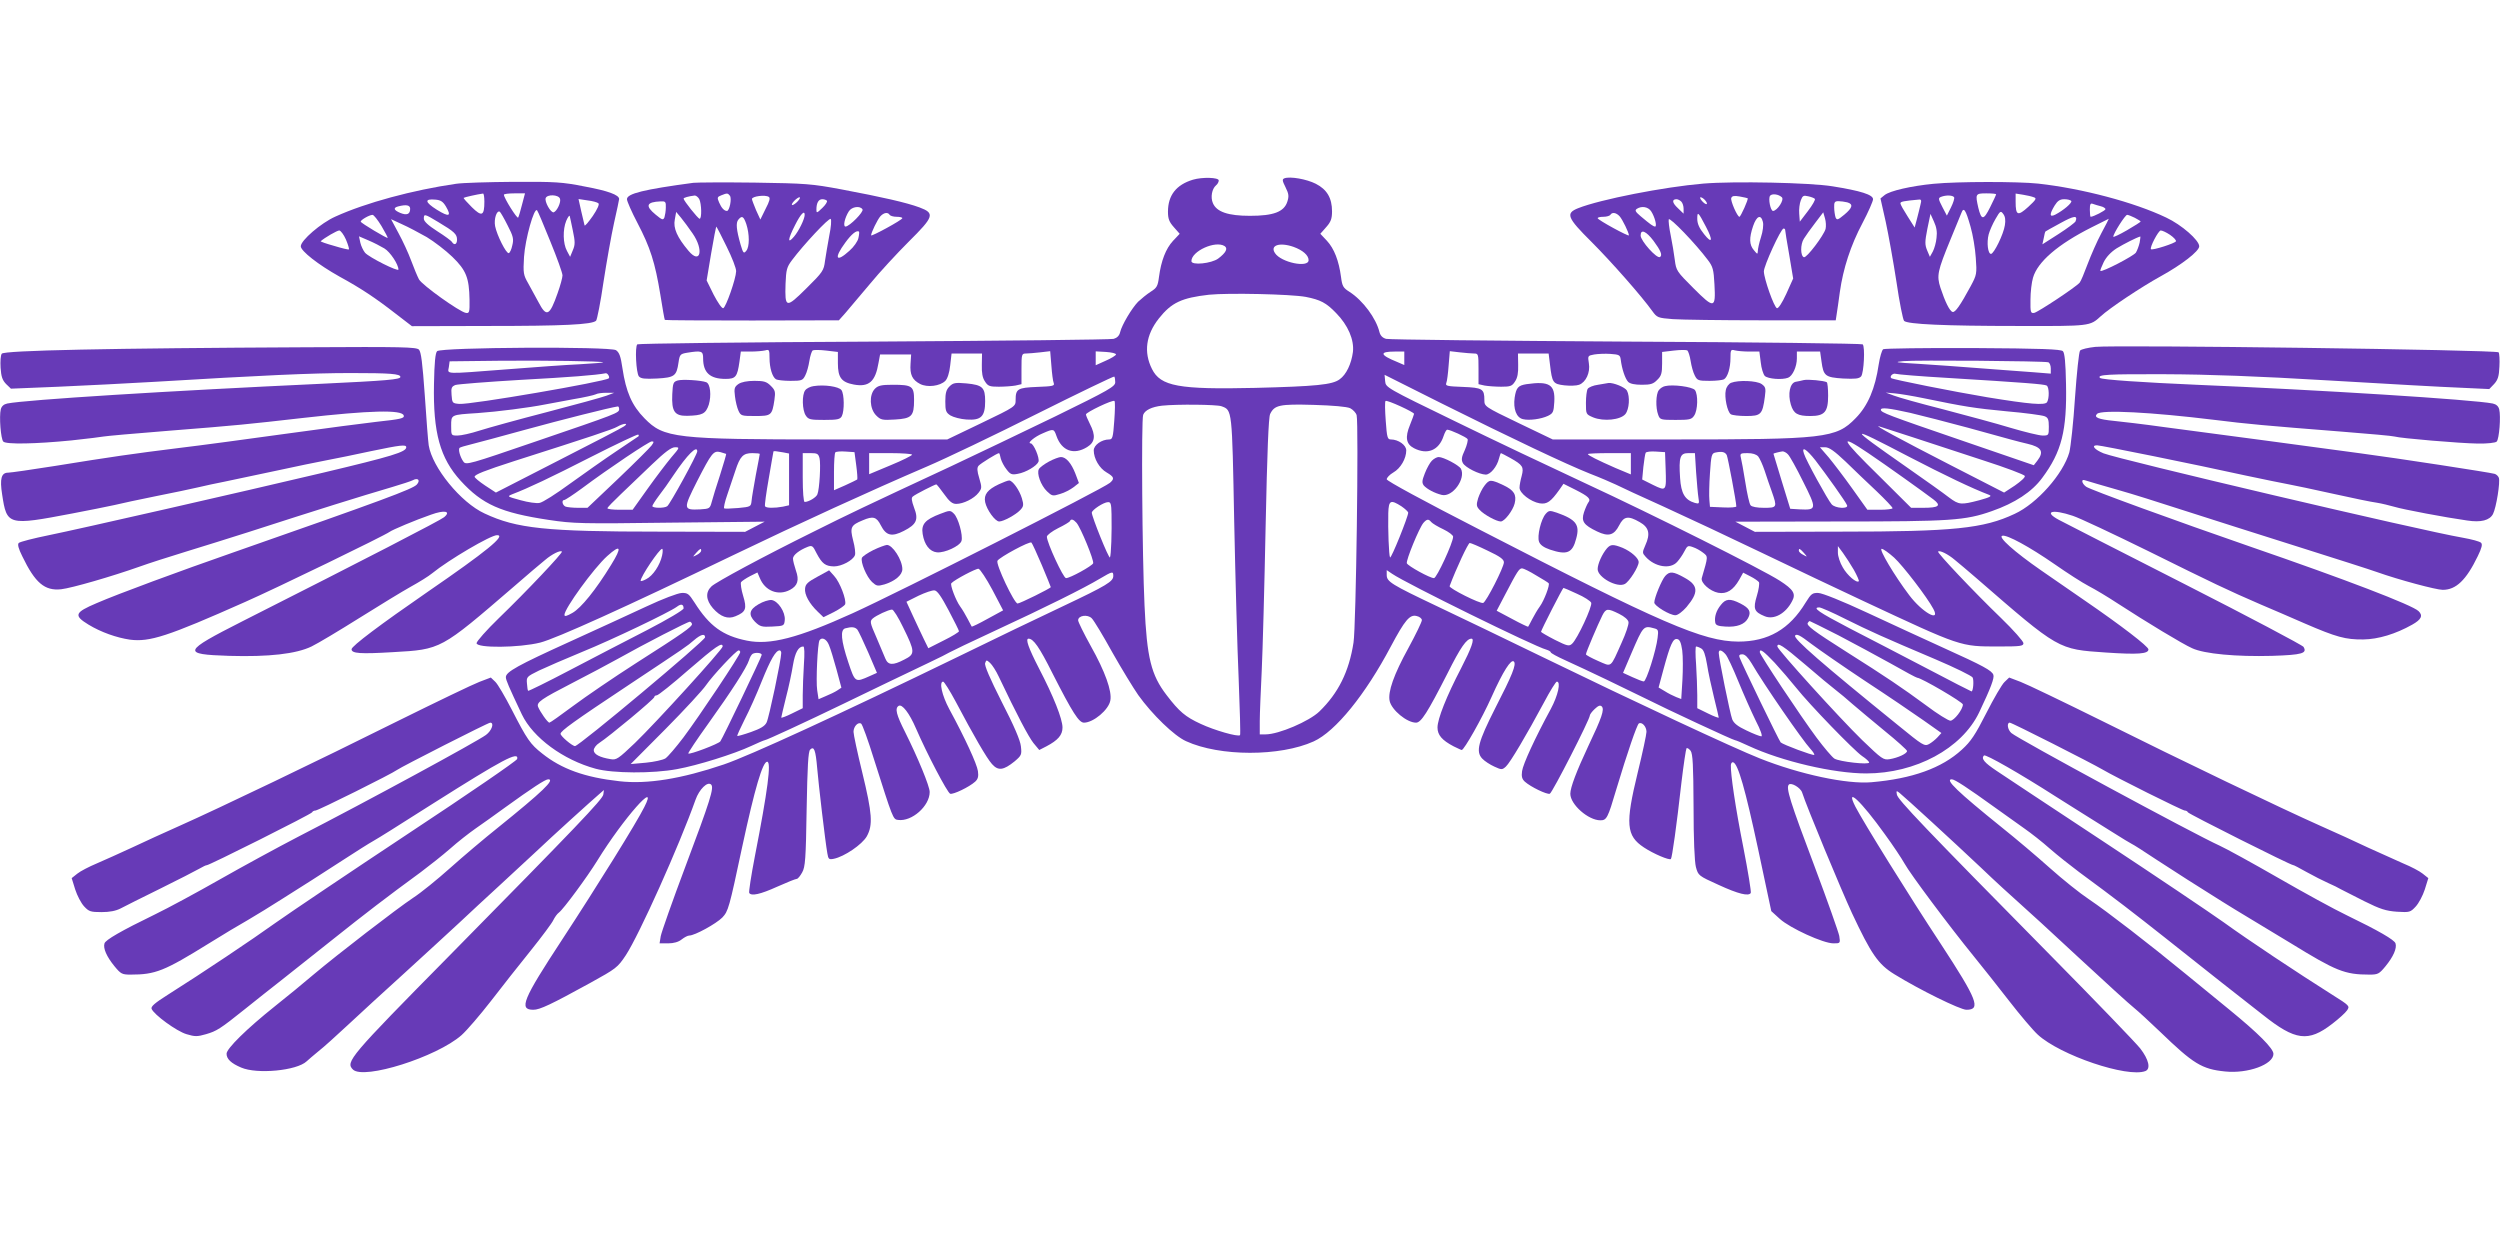 <?xml version="1.0" standalone="no"?>
<!DOCTYPE svg PUBLIC "-//W3C//DTD SVG 20010904//EN"
 "http://www.w3.org/TR/2001/REC-SVG-20010904/DTD/svg10.dtd">
<svg version="1.0" xmlns="http://www.w3.org/2000/svg"
 width="1280pt" height="640pt" viewBox="0 0 1280 640"
 preserveAspectRatio="xMidYMid meet">
<g transform="translate(0,640) scale(0.1,-0.1)"
fill="#673ab7" stroke="none">
<path d="M6108 5480 c-86 -26 -128 -80 -128 -164 0 -36 6 -52 30 -79 l30 -34
-34 -36 c-37 -40 -61 -102 -72 -185 -6 -47 -11 -56 -43 -76 -20 -13 -48 -36
-64 -51 -32 -33 -83 -118 -92 -156 -4 -18 -16 -29 -33 -34 -15 -4 -568 -10
-1229 -14 -661 -3 -1205 -10 -1210 -14 -13 -13 -6 -146 8 -164 11 -12 29 -14
93 -11 90 5 100 13 110 82 6 41 9 44 44 50 75 12 82 9 82 -29 0 -73 35 -105
115 -105 52 0 60 11 71 88 l7 52 51 0 c28 0 61 3 74 6 20 6 22 3 22 -39 0 -50
14 -97 33 -109 7 -4 40 -8 74 -8 58 0 63 2 76 28 8 15 17 48 21 74 4 26 12 50
17 54 6 3 37 3 70 -1 l59 -7 0 -58 c0 -73 18 -97 82 -109 77 -14 110 15 126
111 l8 43 79 0 80 0 -3 -47 c-4 -57 9 -83 49 -104 37 -19 102 -11 129 16 11
11 21 41 25 79 l7 61 78 0 78 0 -1 -58 c-1 -41 3 -66 16 -85 15 -24 24 -27 71
-27 29 0 68 3 85 6 l31 7 0 78 c0 75 1 79 23 79 12 0 45 3 73 6 l51 6 6 -73
c3 -41 8 -81 12 -90 6 -15 -5 -17 -85 -20 -100 -4 -110 -10 -110 -67 0 -33 0
-34 -175 -118 l-175 -84 -603 0 c-793 0 -848 7 -947 108 -65 66 -95 136 -113
256 -9 62 -16 81 -33 93 -31 20 -896 15 -916 -5 -9 -9 -14 -58 -16 -168 -5
-249 31 -380 137 -496 111 -121 205 -163 451 -200 126 -19 168 -20 620 -14
l485 5 -50 -26 -50 -26 -440 1 c-581 0 -730 16 -894 93 -122 56 -268 236 -286
349 -3 19 -12 134 -20 255 -12 169 -19 223 -30 235 -14 13 -84 15 -578 12
-1006 -5 -1547 -16 -1558 -33 -6 -8 -8 -40 -6 -72 3 -45 9 -63 28 -83 l25 -24
244 10 c135 6 355 17 490 25 549 33 805 45 1005 45 204 0 255 -4 255 -20 0
-13 -70 -19 -406 -35 -778 -36 -1514 -82 -1607 -101 -18 -4 -29 -14 -33 -30
-9 -36 0 -152 13 -165 15 -15 166 -12 348 6 83 9 157 18 165 20 8 2 161 16
340 30 343 27 400 33 680 65 345 39 507 43 517 13 5 -15 -14 -19 -142 -33 -55
-6 -260 -33 -455 -60 -195 -27 -446 -61 -556 -74 -233 -29 -338 -44 -635 -92
-119 -19 -225 -34 -237 -34 -35 0 -44 -30 -31 -112 24 -158 29 -160 359 -97
85 16 182 36 215 43 33 8 130 29 215 46 85 17 182 37 215 45 33 8 94 21 135
29 41 9 158 33 260 55 102 22 221 47 265 55 44 8 145 29 224 46 154 32 181 35
181 20 0 -24 -72 -46 -425 -130 -418 -99 -1251 -289 -1404 -320 -79 -16 -149
-34 -155 -40 -7 -7 -2 -28 18 -68 66 -137 115 -178 199 -169 54 6 261 66 402
116 44 16 150 50 235 76 85 26 229 71 320 100 362 117 567 181 740 232 47 14
93 29 103 34 27 15 41 0 21 -22 -21 -23 -175 -80 -944 -349 -267 -93 -587
-211 -695 -258 -113 -48 -119 -63 -42 -110 64 -39 144 -67 212 -77 101 -13
192 16 590 193 161 71 715 340 740 359 13 10 131 60 212 88 69 25 104 18 67
-13 -19 -16 -400 -213 -1033 -533 -307 -156 -312 -169 -68 -177 204 -6 343 10
422 48 33 16 143 82 245 146 102 64 220 136 263 160 42 23 92 54 110 69 85 69
299 195 332 195 48 0 -54 -83 -355 -290 -242 -167 -390 -278 -390 -294 0 -22
44 -25 212 -15 247 14 243 12 617 334 70 61 143 123 162 138 35 30 78 51 86
43 6 -6 -182 -205 -323 -341 -63 -61 -114 -119 -114 -128 0 -26 218 -24 326 3
84 22 429 178 989 448 343 165 699 328 990 453 94 40 347 161 562 269 216 108
395 194 398 192 3 -3 5 -16 5 -29 0 -22 -31 -40 -307 -175 -170 -82 -409 -197
-533 -255 -449 -209 -528 -247 -700 -333 -267 -132 -502 -259 -527 -282 -32
-30 -29 -70 7 -112 39 -44 77 -58 116 -41 53 22 59 38 39 104 -10 32 -14 64
-11 70 4 6 25 20 46 31 l38 19 12 -28 c27 -67 95 -93 155 -61 39 21 48 49 30
99 -8 24 -15 51 -15 61 0 18 32 43 75 60 23 9 27 6 46 -33 28 -53 45 -66 89
-67 39 0 97 31 107 57 4 9 0 43 -9 76 -17 67 -12 78 49 103 53 23 71 18 93
-26 27 -53 56 -60 118 -28 65 33 76 58 52 119 -13 36 -15 51 -6 57 12 11 113
62 120 62 2 0 20 -22 40 -50 27 -38 42 -50 62 -50 36 0 91 27 114 57 17 22 18
27 4 74 -12 39 -12 54 -4 64 10 12 96 65 105 65 2 0 6 -12 9 -28 4 -15 17 -40
30 -56 19 -25 27 -28 57 -22 41 7 97 40 106 62 7 18 -25 94 -40 94 -20 0 20
34 61 51 57 25 58 24 71 -13 27 -77 89 -99 157 -57 41 25 45 59 14 119 -11 22
-20 43 -20 48 0 11 138 77 146 69 4 -3 3 -49 -1 -102 -6 -85 -9 -95 -26 -95
-39 0 -79 -29 -79 -56 0 -42 29 -92 66 -113 39 -23 41 -32 17 -53 -38 -32
-1078 -559 -1318 -668 -280 -127 -423 -164 -541 -140 -124 25 -192 75 -268
195 -29 45 -35 50 -66 49 -20 -1 -97 -30 -180 -69 -80 -37 -257 -119 -394
-181 -264 -120 -326 -154 -326 -181 0 -15 14 -47 82 -191 57 -119 212 -233
378 -278 88 -24 293 -25 416 -2 105 19 291 77 381 119 34 16 65 29 68 29 9 0
216 96 400 185 170 82 285 138 445 214 47 22 92 45 100 50 8 5 114 56 235 112
255 118 456 218 536 266 66 39 69 39 69 14 0 -28 -32 -48 -260 -156 -113 -53
-356 -170 -540 -260 -601 -292 -1064 -505 -1194 -549 -218 -74 -393 -102 -534
-86 -179 20 -297 63 -396 142 -61 48 -77 71 -156 225 -34 66 -72 131 -84 142
l-23 22 -58 -22 c-32 -12 -221 -103 -419 -201 -407 -203 -914 -446 -1116 -536
-74 -33 -184 -83 -245 -112 -60 -28 -141 -64 -180 -81 -38 -16 -83 -39 -99
-52 l-29 -23 18 -58 c10 -31 30 -70 46 -87 24 -26 33 -29 89 -29 41 0 73 6 98
19 20 11 111 56 202 101 91 45 181 91 200 102 19 11 36 19 38 18 6 -4 537 262
540 271 2 5 10 9 17 9 14 0 395 190 418 208 20 15 466 242 477 242 22 0 8 -41
-22 -63 -48 -35 -594 -332 -963 -522 -104 -54 -284 -152 -400 -218 -116 -66
-264 -146 -330 -178 -177 -86 -254 -131 -260 -149 -8 -25 11 -68 51 -117 33
-40 39 -43 83 -43 127 0 172 18 401 160 69 43 159 97 200 120 41 24 121 73
177 109 56 36 124 79 150 95 26 17 100 64 163 105 63 41 131 84 151 95 38 22
97 59 311 195 351 222 435 267 426 225 -2 -9 -250 -179 -553 -379 -302 -200
-608 -406 -680 -457 -127 -91 -375 -257 -554 -370 -68 -43 -89 -61 -85 -73 12
-30 128 -115 179 -130 43 -13 55 -13 100 0 54 16 70 25 201 130 48 39 131 104
183 145 53 42 173 137 266 211 163 130 275 216 450 344 44 33 111 86 150 120
38 34 97 80 130 103 33 23 101 71 150 107 140 101 207 145 222 145 37 0 -30
-64 -257 -247 -69 -55 -179 -148 -245 -207 -66 -59 -151 -128 -190 -153 -84
-56 -384 -287 -510 -393 -49 -42 -137 -114 -195 -160 -148 -118 -250 -219
-250 -245 0 -27 23 -49 75 -71 81 -35 284 -16 335 32 8 8 36 31 61 52 26 20
93 81 150 134 57 53 187 173 289 265 101 92 228 209 281 258 53 50 145 135
205 190 60 55 145 134 189 175 82 78 282 259 324 295 l23 20 -3 -23 c-4 -25
-136 -163 -789 -826 -511 -518 -532 -543 -493 -582 55 -54 429 64 556 176 27
24 94 102 150 174 55 72 148 189 205 260 57 71 109 141 115 155 7 14 19 32 29
39 22 16 144 181 197 267 132 214 316 422 240 273 -39 -79 -241 -404 -421
-679 -202 -308 -223 -359 -147 -359 33 0 90 27 292 138 132 73 139 78 181 141
69 105 274 562 357 796 19 54 62 96 80 78 16 -16 -4 -80 -133 -423 -65 -173
-121 -332 -125 -353 l-6 -37 44 0 c28 0 53 7 69 20 14 11 31 20 39 20 28 0
137 60 169 92 31 33 35 47 102 362 65 302 105 436 128 436 22 0 3 -146 -63
-484 -19 -98 -32 -183 -29 -188 11 -17 57 -7 143 32 49 22 94 40 100 40 6 0
18 15 28 33 16 28 19 69 23 324 4 220 8 295 18 305 20 20 28 -2 36 -95 7 -83
41 -374 52 -436 5 -30 8 -33 33 -28 54 11 145 73 169 115 32 58 28 116 -23
326 -25 102 -45 196 -45 209 0 27 23 52 39 42 6 -3 36 -86 66 -183 97 -305 97
-307 123 -310 70 -10 162 71 162 143 0 29 -60 175 -126 307 -45 89 -53 121
-33 134 18 11 55 -37 89 -116 55 -127 160 -328 175 -334 15 -5 97 34 128 62
14 13 18 26 14 54 -5 36 -66 169 -147 318 -37 69 -53 140 -31 140 5 0 34 -46
64 -102 93 -176 159 -290 186 -320 32 -36 59 -32 116 14 35 30 37 34 32 77 -3
30 -35 105 -98 227 -61 121 -90 188 -85 199 6 17 7 17 25 1 11 -10 31 -41 44
-69 94 -198 153 -309 178 -341 l30 -36 37 19 c59 31 82 58 82 96 0 44 -46 160
-121 304 -53 103 -70 151 -53 151 25 0 55 -42 123 -178 103 -202 135 -252 161
-252 48 0 127 66 135 114 9 47 -27 148 -100 278 -36 65 -65 124 -65 132 0 25
49 32 70 10 11 -11 58 -89 105 -174 48 -85 108 -183 133 -219 71 -99 184 -209
245 -236 172 -79 481 -79 653 -1 112 51 265 240 395 486 72 135 97 165 132
156 15 -3 27 -13 27 -21 0 -9 -31 -73 -69 -143 -75 -136 -106 -225 -96 -271
10 -46 88 -111 135 -111 26 0 58 50 161 252 68 136 98 178 123 178 17 0 0 -48
-53 -151 -75 -144 -121 -260 -121 -304 0 -38 23 -65 82 -96 21 -10 39 -19 42
-19 12 0 104 162 153 272 59 132 100 195 114 181 14 -14 -8 -69 -96 -240 -87
-172 -100 -221 -66 -257 12 -13 40 -31 62 -41 37 -17 40 -17 59 0 22 20 107
164 195 328 31 59 61 107 66 107 22 0 6 -71 -31 -140 -81 -149 -142 -282 -147
-318 -4 -28 0 -41 14 -54 30 -27 113 -67 128 -62 13 5 205 381 205 401 0 5 11
20 25 33 18 17 28 21 36 13 15 -15 0 -58 -69 -203 -60 -128 -92 -212 -92 -244
0 -55 92 -136 154 -136 32 0 38 11 81 157 58 193 106 332 116 339 16 9 39 -16
39 -43 0 -13 -20 -107 -45 -209 -64 -263 -59 -323 32 -383 48 -32 130 -67 138
-59 6 6 29 168 54 392 11 92 23 171 26 175 4 3 13 -3 21 -13 11 -16 14 -73 15
-285 0 -169 5 -282 12 -310 12 -44 13 -45 117 -92 100 -46 153 -59 164 -41 3
5 -14 110 -38 233 -41 206 -66 378 -64 422 1 10 6 16 12 14 25 -8 62 -139 127
-442 l68 -320 44 -40 c52 -47 222 -125 274 -125 35 0 36 0 30 38 -4 20 -60
179 -125 352 -128 339 -149 407 -133 423 12 12 60 -16 68 -41 22 -70 199 -496
255 -617 98 -209 134 -262 217 -313 126 -78 337 -182 369 -182 76 0 56 51
-131 337 -165 250 -396 623 -437 702 -55 108 27 32 151 -141 41 -56 86 -124
100 -149 29 -53 227 -318 353 -473 45 -55 127 -159 183 -231 55 -71 121 -149
146 -172 115 -106 459 -222 551 -187 29 11 18 59 -26 116 -23 29 -229 243
-457 474 -645 654 -786 801 -789 826 -4 20 -2 21 14 8 31 -25 272 -246 414
-380 74 -71 163 -152 197 -182 33 -29 171 -155 305 -280 135 -125 262 -241
284 -258 21 -17 82 -73 134 -123 170 -164 213 -191 333 -203 116 -12 247 36
247 90 0 28 -77 105 -225 226 -55 45 -156 128 -225 184 -185 152 -404 321
-495 382 -44 29 -134 101 -200 160 -66 59 -176 152 -245 207 -227 183 -294
247 -257 247 15 0 79 -42 222 -145 50 -36 117 -84 150 -107 33 -23 92 -69 130
-103 39 -34 106 -87 150 -120 185 -136 278 -208 445 -340 97 -77 225 -178 284
-225 60 -47 156 -122 213 -167 165 -131 231 -140 354 -45 34 26 68 57 76 69
15 22 13 24 -76 80 -179 113 -429 279 -556 371 -72 51 -348 237 -615 413 -267
176 -513 339 -547 362 -63 42 -81 63 -65 79 8 8 186 -94 367 -210 44 -28 105
-66 135 -85 30 -19 98 -61 150 -94 52 -33 100 -62 105 -64 6 -2 64 -39 130
-83 66 -43 136 -88 155 -100 150 -95 218 -138 305 -190 55 -33 156 -94 225
-136 231 -142 275 -160 401 -160 44 0 50 3 83 43 40 49 59 92 51 117 -6 18
-85 64 -250 144 -61 29 -218 115 -350 191 -132 76 -267 150 -300 165 -129 58
-1035 548 -1067 577 -20 18 -24 53 -8 53 11 0 415 -205 475 -240 64 -38 409
-210 421 -210 7 0 14 -4 16 -9 3 -8 527 -271 538 -270 3 1 34 -16 70 -36 36
-20 85 -45 110 -56 25 -11 54 -25 65 -32 11 -6 65 -33 120 -61 82 -41 112 -50
167 -54 65 -4 69 -3 96 26 16 17 37 57 47 88 l18 58 -29 23 c-16 13 -60 36
-99 52 -38 17 -119 53 -180 81 -60 29 -171 79 -245 112 -202 90 -709 333
-1116 536 -198 98 -387 189 -419 201 l-58 22 -24 -23 c-13 -12 -55 -84 -93
-159 -57 -112 -79 -145 -125 -187 -103 -95 -255 -149 -463 -167 -125 -11 -366
40 -572 122 -134 53 -639 289 -1110 518 -184 89 -427 207 -540 260 -238 113
-260 127 -260 161 l0 25 28 -19 c71 -49 730 -373 789 -388 13 -4 23 -10 23
-14 0 -4 33 -22 73 -40 119 -54 316 -149 407 -194 111 -56 454 -216 464 -216
4 0 35 -13 69 -29 170 -79 436 -141 602 -141 253 0 489 127 578 312 60 126 79
177 73 193 -8 22 -52 46 -251 136 -99 45 -277 127 -395 182 -131 61 -229 100
-250 101 -31 1 -37 -4 -65 -49 -83 -137 -192 -200 -345 -200 -180 1 -393 93
-1322 572 -291 149 -478 251 -478 259 0 8 15 24 34 35 37 21 66 71 66 113 0
27 -40 56 -79 56 -17 0 -20 10 -26 95 -4 53 -5 99 -1 102 7 7 146 -57 146 -66
0 -3 -10 -29 -21 -57 -26 -63 -20 -98 21 -119 68 -35 127 -11 151 62 6 18 14
33 19 33 15 0 98 -38 104 -48 3 -5 -3 -31 -14 -56 -17 -36 -19 -50 -10 -67 13
-23 83 -58 117 -59 24 0 58 41 68 83 4 15 8 27 10 27 1 0 23 -11 48 -25 64
-36 70 -46 58 -92 -6 -21 -11 -48 -11 -60 0 -28 57 -72 103 -80 38 -6 57 8
102 71 l20 29 62 -31 c67 -34 80 -47 65 -65 -5 -7 -15 -29 -22 -50 -15 -46 -2
-65 67 -98 58 -28 87 -20 113 31 24 47 46 51 105 17 48 -27 56 -60 29 -119
-16 -37 -16 -39 2 -59 47 -52 126 -65 161 -26 11 12 28 36 37 54 15 29 18 31
43 22 16 -5 39 -18 53 -29 26 -20 26 -17 -7 -130 -6 -24 42 -67 84 -75 43 -8
77 13 108 67 l20 36 37 -19 c20 -10 40 -24 44 -30 3 -6 -1 -38 -11 -70 -20
-66 -14 -82 40 -104 47 -20 108 13 141 78 20 37 6 59 -64 104 -90 58 -647 337
-994 498 -174 81 -476 224 -670 319 -350 170 -353 172 -356 204 l-3 33 291
-146 c365 -182 637 -311 760 -360 52 -20 112 -46 133 -56 21 -11 132 -62 245
-113 114 -52 340 -158 502 -236 162 -78 396 -189 520 -247 505 -236 495 -233
693 -233 113 0 127 2 127 17 0 9 -51 67 -114 128 -141 136 -329 335 -323 341
8 8 51 -13 86 -43 19 -15 68 -57 110 -93 425 -369 417 -364 664 -381 163 -11
217 -7 217 16 0 15 -139 122 -330 253 -58 40 -157 108 -220 152 -137 95 -223
172 -198 177 24 6 138 -56 268 -146 63 -44 142 -95 175 -112 33 -17 98 -56
145 -87 151 -98 336 -210 384 -231 62 -29 227 -44 409 -39 155 5 181 13 161
46 -6 9 -280 154 -610 322 -330 168 -618 315 -642 328 -81 43 -36 57 71 21 34
-11 208 -93 387 -181 335 -166 404 -199 575 -273 55 -23 156 -67 225 -97 162
-70 209 -83 300 -82 77 1 166 28 251 76 46 26 56 46 32 69 -31 31 -379 164
-858 329 -379 131 -824 293 -844 308 -23 17 -27 41 -6 33 15 -5 91 -27 185
-54 47 -13 191 -58 320 -100 129 -42 393 -125 585 -186 193 -61 375 -119 405
-130 113 -40 303 -91 337 -91 68 0 120 50 179 172 21 43 25 61 17 69 -7 7 -49
18 -94 26 -216 37 -1758 400 -1839 432 -46 19 -65 41 -33 41 20 0 499 -97 762
-155 90 -19 187 -39 215 -44 28 -5 132 -27 231 -49 99 -22 200 -43 225 -46 25
-4 65 -14 90 -21 42 -13 264 -55 372 -70 71 -11 115 1 132 33 17 33 38 165 30
186 -3 8 -13 18 -22 20 -23 7 -498 80 -687 105 -82 11 -303 41 -490 66 -187
25 -421 56 -520 69 -99 14 -212 27 -251 31 -81 8 -105 18 -87 36 22 22 276 9
603 -31 167 -21 258 -29 650 -60 140 -11 262 -22 270 -25 29 -9 338 -35 425
-36 51 -1 92 4 98 10 13 13 22 129 13 165 -4 16 -15 26 -33 30 -98 20 -892 70
-1518 96 -275 12 -485 26 -493 35 -17 17 41 20 331 19 228 -1 474 -10 842 -32
286 -17 588 -34 670 -37 l150 -7 25 26 c19 21 25 39 27 89 2 34 0 67 -4 73 -9
13 -1957 39 -2065 28 -37 -4 -72 -12 -78 -19 -6 -7 -17 -115 -26 -241 -8 -126
-22 -252 -29 -280 -32 -111 -165 -262 -280 -315 -159 -75 -313 -91 -890 -91
l-440 -1 -50 26 -50 26 530 1 c573 0 647 5 783 53 118 41 206 99 258 170 100
134 127 243 122 481 -2 110 -7 159 -16 168 -10 10 -110 14 -460 16 -246 1
-453 -2 -460 -6 -7 -5 -17 -40 -23 -78 -18 -123 -55 -211 -118 -275 -100 -103
-155 -109 -948 -109 l-603 0 -175 84 c-175 84 -175 85 -175 118 0 57 -10 63
-110 67 -80 3 -91 5 -85 20 4 9 9 49 12 90 l6 73 51 -6 c28 -3 61 -6 74 -6 21
0 22 -4 22 -79 l0 -78 31 -7 c17 -3 56 -6 85 -6 47 0 56 3 71 27 13 19 17 44
16 85 l-1 58 78 0 79 0 7 -57 c11 -93 15 -99 74 -106 28 -3 62 -2 75 3 35 13
58 63 50 110 -6 38 -6 39 27 45 18 3 56 5 83 3 45 -3 50 -6 53 -28 6 -50 23
-99 38 -115 10 -10 34 -15 70 -15 45 0 59 4 79 25 21 20 25 34 25 84 l0 59 59
7 c33 4 64 4 70 1 5 -4 13 -28 17 -54 4 -26 13 -59 21 -74 13 -26 18 -28 76
-28 34 0 67 4 74 8 19 12 33 59 33 109 0 42 2 45 23 39 12 -3 45 -6 73 -6 l52
0 7 -55 c3 -30 13 -62 21 -70 16 -15 88 -21 119 -9 23 9 45 57 45 99 l0 35 60
0 59 0 7 -50 c10 -75 19 -82 110 -88 64 -3 82 -1 93 11 14 18 21 151 8 164 -5
4 -549 11 -1210 14 -661 4 -1214 10 -1230 14 -18 5 -29 16 -34 34 -17 71 -85
163 -154 207 -32 20 -37 29 -43 76 -11 83 -35 145 -72 185 l-34 36 30 34 c24
27 30 43 30 81 0 68 -26 112 -83 141 -47 24 -132 39 -161 28 -12 -5 -11 -12 6
-46 17 -34 18 -46 9 -74 -17 -52 -71 -72 -191 -72 -112 0 -171 20 -190 65 -13
30 -5 73 16 91 8 6 14 18 14 25 0 16 -85 18 -132 4z m162 -340 c18 -12 7 -34
-33 -64 -34 -25 -137 -36 -137 -13 0 51 123 107 170 77z m353 -4 c47 -17 77
-43 77 -68 0 -41 -141 -12 -172 36 -27 40 23 57 95 32z m62 -256 c76 -15 105
-30 156 -83 61 -62 93 -137 86 -199 -8 -61 -34 -116 -68 -140 -37 -28 -121
-36 -433 -44 -391 -9 -484 8 -528 97 -43 86 -31 174 35 258 65 82 117 106 257
122 98 10 419 3 495 -11z m-971 -295 c-1 -5 -25 -20 -53 -32 l-51 -23 0 36 0
35 53 -3 c28 -2 51 -7 51 -13z m1476 -19 l0 -35 -37 16 c-89 36 -92 53 -12 53
l49 0 0 -34z m-4102 -21 c2 -2 -52 -6 -120 -10 -68 -3 -235 -15 -373 -26 -326
-25 -303 -26 -297 11 l4 30 257 3 c233 2 521 -2 529 -8z m7400 0 c6 -3 12 -16
12 -31 l0 -27 -87 7 c-49 3 -169 13 -268 20 -99 8 -243 18 -320 23 -122 7
-132 9 -80 14 61 6 720 1 743 -6z m-7373 -66 c4 -6 5 -13 2 -16 -18 -17 -708
-136 -766 -131 -35 3 -36 5 -39 46 -3 36 0 43 20 51 13 4 163 16 333 26 256
14 383 24 437 34 4 0 10 -4 13 -10z m6858 -14 c392 -24 494 -32 506 -39 13 -8
14 -65 2 -85 -11 -17 -86 -11 -306 25 -168 28 -485 91 -492 98 -10 9 9 27 23
22 8 -3 128 -13 267 -21z m-6868 -91 c-21 -8 -159 -46 -305 -84 -147 -38 -302
-81 -346 -95 -43 -14 -93 -25 -111 -25 -33 0 -33 0 -33 49 0 59 -3 57 135 66
102 7 264 28 345 44 25 5 90 17 145 27 55 9 107 21 115 25 8 5 33 8 55 8 l40
0 -40 -15z m6745 -13 c208 -43 258 -51 425 -67 94 -8 180 -20 193 -25 18 -7
22 -16 22 -54 0 -44 -1 -45 -32 -45 -17 0 -91 18 -162 39 -72 22 -228 64 -346
95 -118 30 -233 62 -255 71 l-40 15 45 -4 c25 -2 92 -13 150 -25z m-3596 -41
c55 -20 54 -13 65 -585 6 -291 16 -657 23 -812 6 -155 10 -285 7 -287 -10 -10
-132 25 -202 58 -78 36 -109 62 -174 147 -79 103 -101 190 -113 459 -12 254
-17 949 -7 976 9 24 44 41 97 47 76 8 280 6 304 -3z m659 -10 c15 -8 30 -24
33 -36 11 -43 -3 -1085 -16 -1164 -23 -149 -78 -259 -175 -353 -52 -50 -208
-117 -275 -117 l-30 0 0 68 c0 37 5 153 10 257 5 105 14 438 20 740 8 381 15
558 23 575 22 46 48 52 222 47 101 -3 170 -9 188 -17z m-3743 -5 c0 -19 -10
-23 -426 -165 -341 -117 -358 -122 -371 -104 -17 23 -28 63 -20 71 3 3 30 11
59 18 29 7 154 41 278 75 182 50 435 114 473 119 4 1 7 -6 7 -14z m6611 -19
c59 -14 191 -48 295 -76 235 -65 249 -69 304 -82 73 -17 87 -40 51 -87 l-18
-23 -364 125 c-385 132 -419 145 -419 159 0 13 39 9 151 -16z m-6586 -69 c-11
-8 -163 -87 -338 -176 l-318 -163 -55 36 c-30 20 -54 40 -54 45 0 11 50 31
202 80 395 126 506 163 528 176 33 19 62 20 35 2z m6596 -55 c85 -28 248 -81
363 -119 115 -37 211 -73 213 -80 3 -7 -21 -28 -51 -49 l-55 -36 -273 140
c-267 137 -399 209 -367 199 9 -3 85 -28 170 -55z m-6522 4 c-2 -1 -53 -36
-113 -76 -60 -40 -166 -115 -237 -166 -71 -52 -141 -97 -157 -99 -15 -3 -58 3
-97 14 -69 19 -70 19 -41 31 81 31 189 82 403 191 130 66 238 117 241 114 3
-3 3 -7 1 -9z m6502 -103 c191 -99 325 -163 414 -197 15 -6 4 -12 -50 -27 -95
-25 -105 -24 -156 14 -24 19 -125 91 -224 160 -299 209 -298 214 16 50z
m-6435 56 c-8 -11 -85 -88 -171 -170 l-157 -149 -48 0 c-27 0 -55 3 -64 6 -17
7 -22 34 -7 34 5 0 46 27 91 60 138 103 343 240 357 240 12 0 12 -3 -1 -21z
m6231 -40 c89 -60 282 -198 332 -236 42 -32 29 -43 -54 -43 l-60 0 -162 161
c-201 197 -213 224 -56 118z m-6130 -21 c-24 -29 -79 -101 -121 -160 l-77
-108 -65 0 c-35 0 -64 3 -64 8 0 4 31 36 69 72 37 36 109 104 160 153 66 63
98 87 117 87 25 0 25 -1 -19 -52z m6012 -21 c42 -41 113 -109 159 -152 45 -43
82 -82 82 -87 0 -4 -29 -8 -64 -8 l-65 0 -77 108 c-42 59 -97 131 -121 160
l-45 52 27 0 c20 0 47 -19 104 -73z m-5879 52 c0 -16 -140 -272 -154 -281 -15
-11 -76 -10 -76 1 0 4 15 28 33 52 19 24 53 72 76 107 70 104 121 155 121 121z
m5725 -46 c56 -73 156 -213 162 -230 8 -20 -61 -16 -79 5 -19 21 -133 228
-142 260 -13 39 12 24 59 -35z m-5577 33 c1 -2 -13 -50 -31 -107 -19 -57 -38
-120 -43 -139 -9 -34 -12 -35 -59 -38 -88 -4 -88 1 -16 144 75 146 84 158 120
149 14 -4 27 -8 29 -9z m291 8 l31 -6 0 -133 0 -132 -31 -7 c-43 -8 -87 -8
-92 2 -3 4 6 68 19 142 13 74 23 136 24 138 0 4 16 2 49 -4z m375 -67 c5 -37
7 -69 5 -72 -3 -2 -31 -16 -62 -30 l-57 -25 0 93 c0 52 3 97 7 101 4 4 28 6
53 4 l45 -3 9 -68z m4144 -16 c4 -116 4 -117 -64 -84 l-56 28 6 64 c4 35 9 68
12 73 3 5 27 8 52 6 l47 -3 3 -84z m313 69 c6 -13 49 -241 49 -263 0 -4 -30
-7 -67 -5 l-68 3 -3 35 c-2 19 -1 81 3 137 6 94 9 102 28 106 34 7 49 3 58
-13z m313 4 c9 -8 44 -71 78 -140 71 -141 70 -146 -17 -142 l-49 3 -43 140
c-23 77 -43 141 -43 142 0 2 32 10 47 12 6 0 19 -6 27 -15z m-5264 2 c0 -2 -9
-51 -20 -107 -10 -57 -21 -117 -22 -134 -3 -29 -5 -30 -68 -36 -36 -3 -68 -4
-72 -2 -4 2 3 34 16 71 12 37 31 92 41 122 24 74 40 90 87 90 21 0 38 -2 38
-4z m306 -22 c7 -28 0 -159 -11 -185 -6 -16 -45 -39 -65 -39 -6 0 -10 52 -10
125 l0 125 40 0 c34 0 40 -3 46 -26z m474 18 c0 -4 -49 -29 -110 -54 l-110
-46 0 54 0 54 110 0 c61 0 110 -4 110 -8z m3680 -47 l0 -54 -79 33 c-91 40
-141 65 -141 71 0 3 50 5 110 5 l110 0 0 -55z m334 -42 c4 -54 9 -113 12 -131
5 -31 4 -33 -18 -27 -51 15 -71 48 -76 128 -7 107 0 127 42 127 l34 0 6 -97z
m318 80 c8 -10 23 -43 33 -73 10 -30 26 -79 37 -108 28 -80 27 -82 -41 -82
-35 0 -62 5 -68 13 -6 6 -18 60 -27 118 -9 58 -20 115 -23 127 -5 20 -1 22 34
22 26 0 45 -6 55 -17z m-3311 -295 c2 -92 -2 -212 -8 -222 -6 -8 -93 209 -93
229 0 14 61 54 83 54 14 1 17 -9 18 -61z m1484 40 c19 -13 35 -28 35 -33 0
-20 -87 -237 -93 -229 -6 10 -11 143 -9 227 2 66 12 70 67 35z m-1663 -85 c22
-26 90 -192 85 -207 -6 -14 -118 -76 -139 -76 -14 0 -98 182 -98 212 0 8 26
28 58 44 31 15 59 32 60 36 6 13 18 9 34 -9z m1816 4 c6 -7 34 -24 62 -37 27
-13 50 -30 50 -38 0 -30 -84 -212 -98 -212 -21 0 -133 62 -139 76 -5 15 63
181 85 207 18 20 26 21 40 4z m-1994 -220 c25 -60 46 -111 46 -113 0 -6 -158
-84 -170 -84 -17 0 -113 202 -103 219 12 19 166 102 174 93 4 -4 28 -56 53
-115z m2284 73 c62 -29 82 -44 82 -59 0 -25 -90 -202 -106 -208 -15 -6 -176
75 -172 86 34 91 95 221 103 221 6 0 48 -18 93 -40z m1874 -98 c16 -29 28 -56
25 -58 -11 -11 -59 30 -82 71 -14 23 -25 57 -25 75 l0 34 26 -35 c14 -19 39
-58 56 -87z m-6363 26 c-79 -129 -154 -221 -198 -246 -30 -17 -41 -20 -41 -10
0 32 150 239 219 301 70 63 77 47 20 -45z m261 48 c-11 -50 -47 -104 -81 -121
-16 -9 -29 -12 -29 -9 0 22 96 164 110 164 4 0 4 -15 0 -34z m200 24 c0 -5
-10 -15 -22 -21 -23 -12 -23 -12 -4 10 21 23 26 26 26 11z m5646 -11 c19 -22
19 -22 -3 -10 -13 6 -23 16 -23 21 0 15 5 12 26 -11z m462 -24 c45 -41 170
-204 201 -263 38 -71 -58 -17 -124 71 -75 99 -157 237 -141 237 8 0 36 -20 64
-45z m-4617 -165 l55 -105 -79 -43 c-43 -24 -80 -42 -82 -40 -1 2 -10 19 -20
38 -10 19 -27 49 -39 65 -22 30 -53 112 -45 119 18 19 127 76 139 74 8 -2 40
-50 71 -108z m2784 74 c33 -19 62 -37 64 -40 8 -7 -23 -89 -45 -119 -12 -16
-29 -46 -39 -65 -10 -19 -19 -37 -21 -39 -1 -1 -38 16 -82 40 l-79 42 45 86
c60 115 70 131 85 131 7 0 40 -16 72 -36z m209 -94 c37 -16 69 -37 73 -46 7
-18 -71 -186 -98 -210 -15 -14 -24 -12 -88 20 -39 20 -71 39 -71 41 0 8 111
225 115 225 2 0 33 -13 69 -30z m-3217 -85 c29 -55 53 -103 53 -107 0 -4 -35
-26 -78 -47 l-79 -40 -23 47 c-12 26 -38 79 -56 119 l-33 72 62 31 c34 16 71
29 82 27 14 -1 35 -32 72 -102z m-1357 10 c0 -8 -81 -56 -187 -111 -104 -53
-282 -146 -397 -206 -114 -60 -210 -107 -212 -105 -2 1 -5 19 -6 38 -3 33 -1
35 62 66 36 17 135 60 220 95 155 63 447 203 485 231 22 17 35 14 35 -8z
m5948 -54 c129 -64 191 -92 460 -206 101 -43 187 -85 192 -94 7 -14 3 -71 -6
-71 -2 0 -106 53 -231 119 -125 65 -303 158 -395 205 -155 81 -192 106 -153
106 8 0 68 -26 133 -59z m-4824 -43 c62 -126 62 -137 6 -165 -59 -31 -83 -29
-97 5 -6 15 -27 64 -46 109 -33 75 -34 82 -19 96 18 16 80 45 99 46 7 1 33
-41 57 -91z m3666 69 c28 -14 46 -30 48 -42 2 -12 -14 -59 -35 -105 -60 -134
-49 -125 -121 -94 -34 15 -62 30 -62 34 0 10 62 155 84 199 19 37 27 37 86 8z
m-4747 -52 c1 -14 -46 -47 -286 -200 -114 -73 -259 -172 -322 -219 -63 -47
-118 -86 -122 -86 -9 0 -48 56 -58 81 -9 23 16 40 175 122 80 41 183 96 230
122 139 78 364 194 373 192 5 -2 9 -7 10 -12z m5870 -58 c78 -41 199 -106 269
-145 70 -40 130 -72 134 -72 20 0 234 -125 234 -137 0 -25 -45 -83 -64 -83
-10 0 -67 35 -125 79 -124 91 -199 142 -411 276 -164 104 -203 133 -194 146 3
5 7 9 10 9 2 0 68 -33 147 -73z m-5023 29 c6 -8 31 -61 56 -118 l44 -103 -38
-17 c-74 -33 -74 -33 -109 72 -37 111 -42 166 -15 173 33 9 50 7 62 -7z m4079
7 c21 -5 23 -10 18 -48 -7 -63 -58 -225 -71 -224 -6 0 -32 10 -58 22 l-48 22
44 103 c59 137 61 140 115 125z m1081 -270 c113 -74 247 -165 298 -201 l92
-65 -20 -22 c-11 -12 -31 -28 -44 -35 -23 -12 -32 -6 -157 96 -389 315 -540
446 -528 460 8 10 25 2 82 -42 40 -30 164 -116 277 -191z m-5940 224 c0 -17
-645 -557 -666 -557 -14 0 -74 51 -74 63 1 15 64 61 355 254 292 194 291 193
328 225 35 30 57 36 57 15z m634 -39 c8 -18 25 -75 39 -126 l25 -93 -21 -14
c-12 -8 -39 -21 -59 -29 l-37 -16 -7 46 c-7 46 2 240 12 256 12 18 36 6 48
-24z m4369 -28 c4 -30 4 -99 1 -152 l-6 -97 -26 10 c-15 6 -41 19 -58 30 l-32
19 25 93 c35 129 49 159 70 155 13 -2 20 -17 26 -58z m-4913 20 c0 -15 -342
-391 -449 -494 -85 -81 -95 -88 -124 -83 -56 9 -87 25 -87 46 0 10 12 27 28
37 51 33 282 225 282 235 0 5 6 9 13 9 7 0 80 58 162 130 140 121 175 145 175
120z m5542 -92 c66 -57 137 -116 157 -131 20 -15 59 -48 86 -72 28 -24 102
-86 164 -137 63 -51 115 -98 115 -103 1 -13 -46 -35 -89 -42 -32 -5 -39 0
-141 98 -116 113 -434 464 -434 479 0 23 28 5 142 -92z m-5126 0 c-3 -50 -6
-121 -6 -157 l0 -67 -55 -27 c-30 -15 -55 -24 -55 -21 0 3 11 49 24 102 14 53
30 129 36 167 11 65 28 95 53 95 6 0 7 -35 3 -92z m4594 82 c13 -7 21 -30 30
-82 6 -40 23 -117 36 -170 13 -53 24 -99 24 -102 0 -3 -25 6 -55 21 l-55 27 0
67 c0 36 -3 107 -6 157 -4 51 -4 92 0 92 4 0 16 -4 26 -10z m-4920 -19 c0 -14
-210 -329 -291 -437 -38 -50 -79 -98 -92 -107 -13 -8 -58 -18 -100 -22 l-78
-7 179 180 c98 99 191 200 207 224 33 48 154 178 167 178 4 0 8 -4 8 -9z m210
-4 c0 -34 -63 -333 -75 -356 -9 -19 -32 -32 -80 -49 -37 -13 -69 -22 -70 -20
-2 2 15 39 37 83 23 44 63 133 89 199 45 111 71 156 91 156 4 0 8 -6 8 -13z
m4834 -6 c10 -10 39 -73 66 -139 27 -66 67 -156 89 -201 26 -50 36 -81 29 -81
-7 0 -41 13 -76 30 -45 21 -65 37 -73 57 -11 28 -69 314 -69 340 0 19 14 16
34 -6z m252 -44 c32 -35 82 -93 110 -128 71 -89 295 -320 338 -350 20 -13 36
-28 36 -33 0 -13 -152 4 -178 20 -12 8 -53 56 -91 107 -84 113 -291 425 -291
438 0 20 19 6 76 -54z m-5186 40 c0 -10 -199 -425 -212 -443 -10 -13 -157 -69
-164 -62 -2 3 44 72 103 154 119 166 196 286 208 324 4 14 12 28 18 32 15 9
47 6 47 -5z m5068 -43 c62 -107 261 -395 302 -439 13 -14 21 -27 19 -30 -6 -5
-159 52 -172 64 -8 8 -197 398 -210 434 -5 12 -1 17 14 17 13 0 29 -16 47 -46z"/>
<path d="M2335 5459 c-221 -32 -462 -97 -618 -168 -74 -33 -177 -122 -177
-152 0 -24 89 -94 198 -155 110 -60 185 -110 289 -191 l82 -63 388 1 c387 0
535 7 555 27 5 5 23 95 38 199 16 103 40 239 54 302 14 63 26 117 26 122 0 21
-57 42 -176 64 -115 23 -152 25 -364 24 -129 -1 -262 -5 -295 -10z m145 -91
c0 -74 -13 -79 -64 -29 -25 25 -44 46 -42 48 3 3 69 18 99 22 4 1 7 -18 7 -41z
m193 -15 c-8 -32 -17 -62 -20 -67 -5 -8 -73 100 -73 117 0 4 24 7 54 7 l54 0
-15 -57z m194 30 c7 -17 -15 -64 -32 -70 -15 -4 -48 55 -41 73 8 20 65 18 73
-3z m-584 -40 c30 -51 17 -56 -46 -17 -62 39 -65 57 -9 52 28 -2 40 -10 55
-35z m781 16 c6 -5 -6 -31 -29 -65 -22 -31 -40 -53 -42 -48 -1 5 -9 37 -17 72
l-14 63 46 -7 c26 -3 51 -10 56 -15z m-964 -28 c0 -28 -17 -35 -51 -21 -33 14
-37 26 -11 33 42 11 62 7 62 -12z m718 -168 c34 -83 62 -161 62 -173 0 -11
-11 -52 -25 -91 -41 -117 -57 -125 -98 -46 -15 28 -39 72 -53 97 -24 42 -26
51 -21 135 6 91 52 256 67 238 4 -4 34 -76 68 -160z m-219 83 c29 -56 32 -70
24 -102 -4 -21 -13 -39 -18 -40 -13 -4 -61 92 -70 138 -7 36 8 83 24 74 4 -3
22 -34 40 -70z m-646 -3 c19 -32 33 -59 32 -61 -3 -4 -136 75 -138 83 -2 8 43
34 60 35 7 0 27 -26 46 -57z m291 20 c82 -49 96 -62 96 -90 0 -24 -14 -31 -26
-12 -3 6 -37 31 -75 55 -47 30 -69 51 -69 64 0 26 3 26 74 -17z m689 -44 c12
-57 12 -72 0 -100 l-14 -34 -16 30 c-21 38 -22 110 -4 154 8 19 16 30 18 25 1
-5 9 -39 16 -75z m-748 -33 c38 -23 97 -68 131 -101 71 -69 86 -107 88 -220 1
-64 -1 -70 -19 -67 -33 6 -225 143 -240 172 -8 15 -26 58 -40 96 -14 38 -43
101 -65 141 l-38 71 56 -26 c32 -14 88 -44 127 -66z m-414 -12 c11 -26 18 -49
15 -51 -2 -2 -36 6 -75 18 -40 11 -71 22 -69 24 20 18 84 55 95 55 7 0 23 -21
34 -46z m197 -46 c30 -18 72 -82 72 -108 0 -13 -150 62 -171 86 -9 11 -20 34
-24 51 l-7 33 49 -21 c26 -11 63 -30 81 -41z"/>
<path d="M3550 5464 c-253 -34 -340 -55 -340 -84 0 -10 24 -65 54 -122 65
-124 90 -202 117 -367 11 -69 21 -127 23 -129 2 -2 203 -3 447 -3 l444 1 33
37 c18 21 74 88 125 148 50 61 140 158 199 217 130 129 136 146 56 176 -68 25
-191 53 -398 92 -155 29 -183 31 -445 35 -154 2 -296 1 -315 -1z m187 -66 c11
-14 -2 -78 -15 -78 -14 0 -28 15 -40 43 -11 25 -10 29 11 37 30 12 33 12 44
-2z m-157 -17 c12 -23 14 -101 2 -101 -8 0 -82 93 -82 103 0 5 25 12 57 16 7
0 17 -8 23 -18z m356 11 c9 -5 4 -23 -16 -61 l-27 -55 -22 48 c-11 27 -21 52
-21 57 0 14 68 23 86 11z m149 -22 c-10 -11 -23 -20 -28 -20 -6 0 -2 9 8 20
10 11 23 20 28 20 6 0 2 -9 -8 -20z m149 2 c3 -5 -8 -22 -24 -37 -28 -27 -30
-27 -30 -8 0 34 11 53 30 53 11 0 21 -4 24 -8z m-825 -34 c0 -18 -4 -41 -7
-51 -7 -15 -11 -14 -45 14 -55 45 -48 65 26 68 24 1 27 -2 26 -31z m1007 -10
c8 -12 -67 -88 -87 -88 -14 0 -4 45 17 78 15 24 58 30 70 10z m-870 -123 c59
-85 40 -162 -21 -89 -58 69 -79 116 -70 160 l7 39 25 -30 c13 -16 40 -52 59
-80z m574 95 c0 -21 -30 -83 -55 -112 -34 -40 -32 -14 6 60 28 56 49 78 49 52z
m435 0 c3 -5 19 -10 36 -10 16 0 29 -3 29 -7 0 -9 -160 -96 -160 -88 0 14 33
81 47 97 18 20 39 23 48 8z m-734 -47 c17 -52 17 -117 0 -137 -13 -16 -16 -13
-29 31 -22 77 -25 112 -12 128 19 23 27 18 41 -22z m425 -59 c-8 -44 -18 -102
-22 -130 -6 -49 -11 -57 -95 -140 -105 -104 -111 -103 -107 23 3 72 6 85 33
121 59 79 190 219 198 211 5 -4 2 -42 -7 -85z m-526 -56 c28 -56 50 -113 49
-127 -1 -38 -52 -184 -66 -189 -7 -2 -28 29 -49 69 l-36 73 23 138 c13 76 25
138 26 138 2 0 26 -46 53 -102z m675 43 c-3 -16 -24 -46 -46 -65 -69 -63 -81
-39 -21 42 32 44 58 65 70 56 2 -1 1 -16 -3 -33z"/>
<path d="M8721 5460 c-201 -17 -528 -81 -641 -126 -65 -26 -57 -48 68 -172
101 -101 257 -278 312 -355 24 -33 28 -35 105 -41 44 -3 250 -6 457 -6 l377 0
5 33 c3 17 10 68 16 112 17 120 55 238 116 353 30 57 54 112 54 122 0 23 -63
43 -207 66 -115 19 -505 27 -662 14z m402 -70 c14 -12 -23 -69 -45 -70 -13 0
-26 64 -15 78 10 12 43 8 60 -8z m-175 -5 c5 -5 -36 -95 -42 -95 -11 0 -47 83
-42 96 4 11 15 13 43 8 21 -4 40 -8 41 -9z m344 -3 c4 -4 -12 -32 -35 -62
l-42 -55 -3 41 c-2 22 2 53 8 68 9 24 14 27 38 21 15 -3 30 -9 34 -13z m-562
-7 c20 -24 6 -28 -15 -5 -10 11 -13 20 -8 20 6 0 16 -7 23 -15z m-122 -7 c7
-7 12 -23 12 -37 l0 -25 -30 29 c-29 27 -31 45 -6 45 6 0 17 -5 24 -12z m850
-4 c32 -9 27 -28 -15 -63 -34 -28 -38 -29 -45 -14 -3 10 -7 33 -7 51 -1 27 3
32 22 32 12 0 32 -3 45 -6z m-1004 -46 c19 -29 31 -78 20 -78 -10 1 -23 10
-74 53 -27 23 -31 30 -19 38 25 16 58 10 73 -13z m-161 -26 c14 -16 47 -83 47
-97 0 -8 -160 79 -160 88 0 4 13 7 29 7 17 0 33 5 36 10 9 15 30 12 48 -8z
m442 -54 c37 -70 31 -89 -10 -37 -25 31 -35 54 -35 79 0 40 5 35 45 -42z m612
-10 c-9 -33 -97 -150 -111 -145 -18 6 -19 66 0 95 9 15 35 51 58 81 l41 54 9
-31 c5 -17 6 -41 3 -54z m-603 -159 c26 -34 30 -49 34 -125 7 -125 -1 -126
-107 -20 -86 86 -89 90 -96 145 -4 31 -13 87 -21 126 -8 38 -12 75 -10 82 5
13 138 -125 200 -208z m282 195 c4 -15 0 -49 -10 -79 -9 -28 -16 -60 -16 -71
-1 -17 -2 -17 -20 5 -24 28 -25 62 -4 124 18 52 40 61 50 21z m114 -41 c0 -5
9 -62 21 -129 l20 -120 -35 -78 c-22 -48 -41 -76 -48 -74 -15 5 -66 150 -67
188 -1 27 87 220 101 220 4 0 8 -3 8 -7z m-674 -56 c37 -50 47 -74 33 -83 -16
-10 -99 83 -99 110 0 35 28 23 66 -27z"/>
<path d="M9900 5459 c-114 -11 -224 -36 -251 -58 l-21 -17 27 -120 c14 -65 39
-204 55 -308 15 -103 33 -193 39 -199 17 -17 206 -26 584 -26 369 -1 367 -1
422 49 45 42 209 151 307 205 109 60 198 129 198 154 0 31 -90 110 -169 147
-163 78 -430 149 -656 174 -104 11 -411 11 -535 -1z m320 -54 c0 -3 -14 -33
-31 -67 -33 -66 -44 -67 -60 -2 -16 71 -15 74 41 74 28 0 50 -2 50 -5z m193
-15 c16 -5 12 -12 -28 -49 -54 -49 -65 -45 -65 26 l0 42 38 -6 c20 -3 45 -9
55 -13z m-408 0 c3 -5 -4 -28 -16 -52 l-21 -42 -23 44 c-21 41 -22 46 -7 52
25 10 60 9 67 -2z m-172 -37 c-3 -16 -12 -48 -18 -73 l-12 -45 -36 57 c-20 31
-37 61 -37 67 0 9 17 12 93 19 14 2 16 -3 10 -25z m772 18 c5 -10 -40 -48 -82
-70 -30 -15 -31 1 -3 47 15 24 27 32 49 32 17 0 32 -4 36 -9z m151 -27 c13 -3
24 -10 24 -15 0 -7 -62 -39 -76 -39 -2 0 -4 16 -4 36 0 29 3 35 16 30 9 -3 27
-9 40 -12z m-667 -104 c12 -41 24 -113 27 -160 6 -82 5 -87 -26 -145 -53 -98
-80 -137 -93 -132 -15 4 -39 54 -62 124 -20 62 -15 85 52 248 25 61 50 121 55
134 12 33 22 19 47 -69z m176 7 c-7 -47 -56 -146 -71 -147 -16 0 -23 58 -12
100 5 19 21 55 35 79 24 42 27 43 40 25 10 -13 12 -32 8 -57z m-350 -65 c-2
-23 -11 -55 -19 -70 l-15 -27 -14 33 c-12 29 -12 44 1 110 l16 77 18 -40 c13
-28 17 -53 13 -83z m712 85 c-3 -7 -42 -36 -87 -65 l-83 -53 7 32 c3 18 7 33
9 34 1 1 36 21 77 43 69 38 89 41 77 9z m303 18 c17 -9 30 -17 30 -19 0 -3
-31 -22 -70 -45 -38 -22 -70 -37 -70 -33 0 16 61 112 71 112 5 0 23 -7 39 -15z
m-171 -79 c-22 -41 -53 -112 -70 -157 -17 -46 -35 -89 -41 -96 -18 -22 -213
-151 -233 -155 -18 -3 -20 3 -19 67 0 39 6 90 13 113 23 81 127 171 300 258
47 24 87 43 88 44 1 0 -16 -33 -38 -74z m351 -8 c19 -13 32 -27 31 -33 -2 -10
-121 -48 -128 -41 -8 8 38 96 50 96 8 0 29 -10 47 -22z m-155 -40 c-4 -18 -13
-41 -19 -51 -10 -17 -174 -102 -182 -94 -2 2 6 22 17 45 13 26 37 52 67 71 38
23 101 55 120 60 2 1 0 -13 -3 -31z"/>
<path d="M3470 4452 c-23 -7 -25 -13 -28 -71 -4 -88 12 -111 76 -110 79 2 95
10 111 57 14 47 8 107 -13 115 -26 10 -122 16 -146 9z"/>
<path d="M9235 4454 c-11 -3 -30 -7 -42 -9 -29 -7 -40 -62 -24 -116 14 -47 34
-59 100 -59 73 0 91 21 91 104 0 36 -3 67 -7 69 -13 8 -97 16 -118 11z"/>
<path d="M3781 4434 c-21 -15 -23 -23 -18 -63 3 -26 11 -59 18 -74 12 -26 16
-27 85 -27 83 0 87 3 99 82 6 42 4 50 -18 72 -22 22 -35 26 -84 26 -38 0 -67
-6 -82 -16z"/>
<path d="M8863 4440 c-12 -5 -24 -21 -27 -38 -8 -35 8 -112 26 -123 7 -5 43
-9 79 -9 75 0 83 8 95 98 6 44 4 51 -17 66 -25 17 -118 21 -156 6z"/>
<path d="M4861 4421 c-16 -16 -21 -33 -21 -76 0 -48 3 -57 26 -72 15 -9 52
-19 83 -21 74 -5 95 15 95 94 0 70 -13 83 -96 91 -58 5 -68 3 -87 -16z"/>
<path d="M7815 4433 c-42 -7 -52 -17 -60 -69 -8 -58 9 -102 42 -110 32 -8 93
0 129 17 26 13 29 20 32 71 5 89 -25 108 -143 91z"/>
<path d="M8182 4430 c-24 -3 -48 -13 -53 -21 -5 -8 -9 -40 -9 -72 0 -58 0 -58
37 -74 54 -22 140 -13 165 17 20 25 24 90 8 120 -9 17 -70 42 -95 39 -5 -1
-30 -5 -53 -9z"/>
<path d="M4165 4423 c-16 -2 -36 -12 -42 -21 -18 -22 -16 -103 3 -130 13 -20
24 -22 94 -22 68 0 81 3 90 19 14 27 13 114 -2 134 -14 18 -88 29 -143 20z"/>
<path d="M4480 4410 c-31 -31 -28 -103 6 -137 23 -23 31 -25 96 -21 86 5 98
17 98 100 0 71 -10 78 -109 78 -58 0 -75 -4 -91 -20z"/>
<path d="M8525 4423 c-11 -2 -26 -12 -32 -21 -15 -19 -17 -90 -3 -126 9 -25
13 -26 89 -26 71 0 82 2 95 22 19 27 21 108 4 131 -14 17 -114 30 -153 20z"/>
<path d="M5371 4037 c-24 -13 -47 -30 -52 -39 -12 -22 10 -83 41 -113 26 -25
30 -26 68 -14 22 6 52 22 68 34 l28 22 -18 48 c-21 54 -48 85 -74 85 -9 0 -37
-10 -61 -23z"/>
<path d="M7331 4041 c-10 -10 -26 -39 -36 -65 -15 -38 -15 -48 -5 -62 16 -18
55 -39 92 -48 55 -13 124 83 98 134 -10 18 -89 60 -114 60 -9 0 -24 -8 -35
-19z"/>
<path d="M5115 3921 c-58 -27 -79 -53 -71 -92 8 -39 51 -99 72 -99 22 0 86 35
108 59 17 18 18 26 8 60 -13 43 -48 91 -65 91 -7 0 -30 -9 -52 -19z"/>
<path d="M7601 3914 c-12 -15 -26 -44 -33 -65 -10 -34 -9 -42 8 -60 22 -24 86
-59 108 -59 19 0 62 56 71 92 11 45 -3 68 -58 94 -65 30 -71 30 -96 -2z"/>
<path d="M4814 3769 c-77 -29 -98 -53 -90 -103 9 -56 36 -90 73 -94 40 -4 119
33 126 59 8 29 -17 118 -39 139 -18 18 -21 18 -70 -1z"/>
<path d="M7914 3769 c-24 -27 -45 -114 -34 -143 6 -16 24 -29 56 -40 87 -29
115 -18 134 56 20 71 0 98 -99 133 -36 12 -41 12 -57 -6z"/>
<path d="M4472 3584 c-30 -15 -56 -33 -59 -40 -8 -22 24 -98 52 -124 23 -21
28 -22 64 -12 54 17 91 48 91 78 0 47 -50 124 -79 124 -9 -1 -40 -12 -69 -26z"/>
<path d="M8228 3593 c-25 -29 -48 -80 -48 -107 0 -42 100 -97 139 -76 23 12
71 88 71 112 0 20 -38 54 -82 73 -48 19 -61 19 -80 -2z"/>
<path d="M4185 3447 c-48 -26 -61 -37 -63 -60 -4 -31 22 -78 65 -119 l29 -28
53 26 c29 15 55 33 58 40 8 22 -27 114 -56 145 l-26 29 -60 -33z"/>
<path d="M8526 3451 c-18 -20 -56 -112 -56 -136 0 -17 79 -65 108 -65 12 0 36
18 57 42 63 75 61 111 -10 150 -59 33 -76 34 -99 9z"/>
<path d="M3885 3307 c-49 -28 -55 -54 -19 -91 25 -24 34 -27 88 -24 60 3 61 4
64 33 4 41 -35 99 -68 103 -14 1 -43 -8 -65 -21z"/>
<path d="M8811 3303 c-24 -29 -34 -62 -29 -90 2 -14 14 -19 52 -21 59 -4 99
11 116 43 17 32 8 51 -39 75 -53 27 -75 25 -100 -7z"/>
</g>
</svg>
